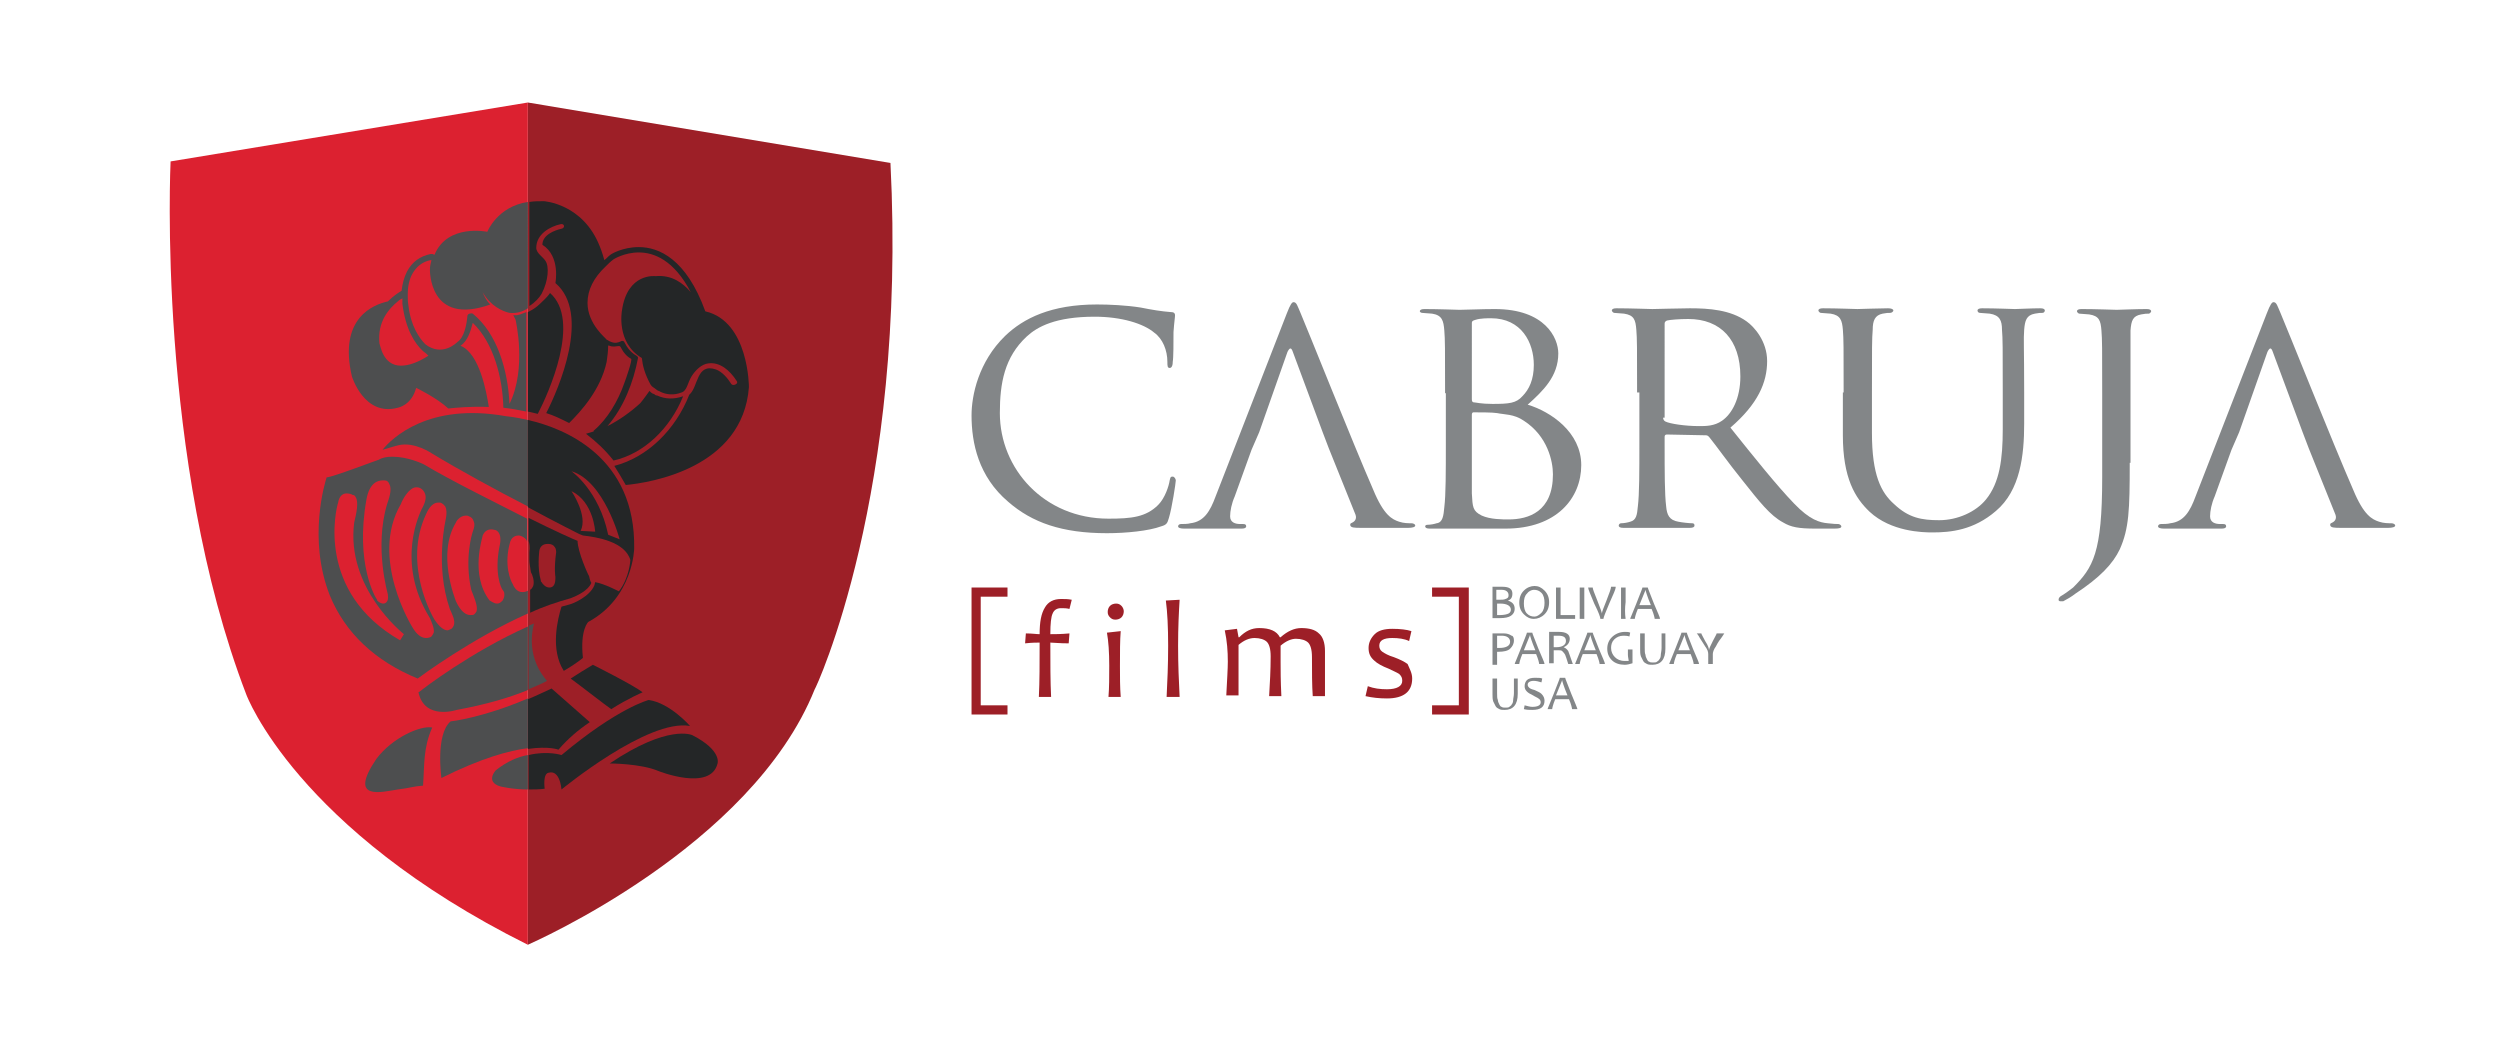 <?xml version="1.0" encoding="utf-8"?>
<!-- Generator: Adobe Illustrator 24.3.0, SVG Export Plug-In . SVG Version: 6.00 Build 0)  -->
<svg version="1.1" id="Capa_1" xmlns="http://www.w3.org/2000/svg" xmlns:xlink="http://www.w3.org/1999/xlink" x="0px" y="0px"
	 viewBox="0 0 326.8 137.3" style="enable-background:new 0 0 326.8 137.3;" xml:space="preserve">
<style type="text/css">
	.st0{fill:#838688;}
	.st1{fill-rule:evenodd;clip-rule:evenodd;fill:#9D1F27;}
	.st2{fill:#9D1F27;}
	.st3{fill:#DC2130;}
	.st4{fill:#242627;}
	.st5{fill:#4D4E4F;}
</style>
<path class="st0" d="M131.8,65.6c-3.9-3.3-4.8-7.7-4.8-11.3c0-2.6,0.9-7,4.4-10.4c2.4-2.3,6-4.1,12-4.1c1.6,0,3.8,0.1,5.7,0.4
	c1.5,0.3,2.7,0.5,4,0.6c0.4,0,0.5,0.2,0.5,0.4c0,0.3-0.1,0.8-0.2,2.2c0,1.3,0,3.4-0.1,3.9c0,0.6-0.2,0.8-0.4,0.8
	c-0.3,0-0.3-0.3-0.3-0.8c0-1.5-0.6-3-1.7-3.8c-1.4-1.2-4.3-2.1-7.8-2.1c-5.1,0-7.5,1.3-8.9,2.6c-2.9,2.7-3.5,6.1-3.5,10
	c0,7.3,5.8,13.8,14.2,13.8c3,0,4.9-0.2,6.5-1.8c0.9-0.9,1.4-2.5,1.5-3.2c0.1-0.4,0.1-0.5,0.4-0.5c0.2,0,0.4,0.3,0.4,0.5
	c0,0.3-0.5,3.6-0.9,4.9c-0.2,0.7-0.3,0.9-1,1.1c-1.6,0.6-4.6,0.9-7.1,0.9C138.8,69.7,134.9,68.3,131.8,65.6"/>
<path class="st0" d="M163.6,58.8l-2.2,6.1c-0.4,0.9-0.6,1.9-0.6,2.6c0,0.8,0.7,1,1.3,1h0.4c0.3,0,0.4,0.1,0.4,0.3
	c0,0.2-0.2,0.3-0.6,0.3h-7.5c-0.5,0-0.8-0.1-0.8-0.3c0-0.2,0.2-0.3,0.4-0.3c0.3,0,0.9,0,1.2-0.1c1.8-0.2,2.6-1.6,3.3-3.5l9.3-23.9
	c0.5-1.3,0.7-1.5,0.9-1.5c0.4,0,0.5,0.5,0.9,1.4c0.7,1.6,7,17.4,9.5,23.1c1.4,3.4,2.5,3.9,3.4,4.2c0.6,0.2,1.2,0.2,1.6,0.2
	c0.2,0,0.5,0.1,0.5,0.3c0,0.2-0.4,0.3-0.9,0.3h-6.2c-0.8,0-1.4,0-1.4-0.4c0-0.2,0.1-0.2,0.3-0.3c0.2-0.1,0.6-0.4,0.4-1l-3.5-8.7
	l-0.8-2.1l-3.9-10.5c-0.2-0.6-0.4-0.6-0.7,0l-3.7,10.5L163.6,58.8z"/>
<path class="st0" d="M291.7,58.8l-2.2,6.1c-0.4,0.9-0.6,1.9-0.6,2.6c0,0.8,0.7,1,1.3,1h0.4c0.3,0,0.4,0.1,0.4,0.3
	c0,0.2-0.2,0.3-0.6,0.3h-7.5c-0.5,0-0.8-0.1-0.8-0.3c0-0.2,0.2-0.3,0.4-0.3c0.3,0,0.9,0,1.2-0.1c1.8-0.2,2.6-1.6,3.3-3.5l9.3-23.9
	c0.5-1.3,0.7-1.5,0.9-1.5c0.4,0,0.5,0.5,0.9,1.4c0.7,1.6,7,17.4,9.5,23.1c1.4,3.4,2.5,3.9,3.4,4.2c0.6,0.2,1.2,0.2,1.6,0.2
	c0.2,0,0.5,0.1,0.5,0.3c0,0.2-0.4,0.3-0.9,0.3h-6.2c-0.8,0-1.4,0-1.4-0.4c0-0.2,0.1-0.2,0.3-0.3c0.2-0.1,0.6-0.4,0.4-1l-3.5-8.7
	l-0.8-2.1l-3.9-10.5c-0.2-0.6-0.4-0.6-0.7,0l-3.7,10.5L291.7,58.8z"/>
<path class="st0" d="M188.9,51.4c0-5.9,0-7-0.1-8.2c-0.1-1.3-0.3-2-1.6-2.2c-0.3,0-1-0.1-1.3-0.1c-0.1,0-0.3-0.1-0.3-0.2
	c0-0.2,0.2-0.3,0.6-0.3c1.8,0,4.4,0.1,4.6,0.1c0.9,0,2.8-0.1,4.6-0.1c6.6,0,8.3,3.8,8.3,5.8c0,3-2,4.9-4,6.7c3,0.9,7,3.6,7,7.9
	c0,4.3-3.2,8.3-9.9,8.3c-0.7,0-2.2,0-3.4,0c-1.3,0-5.9,0-6.5,0c-0.4,0-0.6-0.1-0.6-0.3c0-0.1,0.1-0.2,0.3-0.2c0.4,0,0.9-0.1,1.2-0.2
	c0.8-0.1,0.9-1,1-2.1c0.2-1.6,0.2-4.6,0.2-8.3V51.4z M192.4,52.2c0,0.3,0.1,0.4,0.3,0.4c0.2,0,0.9,0.2,2.4,0.2c2.2,0,3.1-0.1,3.9-1
	c0.9-0.9,1.5-2.2,1.5-4.1c0-2.9-1.6-6.1-5.6-6.1c-0.4,0-1.4,0-2,0.2c-0.4,0.1-0.5,0.2-0.5,0.4V52.2z M192.4,56.4c0,3,0,7.5,0,8.1
	c0.1,1.8,0.1,2.3,1.3,2.9c1.1,0.5,2.7,0.5,3.5,0.5c2.6,0,5.8-1,5.8-5.9c0-1.7-0.7-5-3.8-7c-1.3-0.9-2.6-0.8-3.5-1
	c-0.5-0.1-2.5-0.1-3.1-0.1c-0.1,0-0.2,0.1-0.2,0.3V56.4z"/>
<path class="st0" d="M214,51.3c0-5.9,0-7-0.1-8.2c-0.1-1.3-0.3-1.9-1.6-2.1c-0.3,0-1-0.1-1.3-0.1c-0.1,0-0.3-0.2-0.3-0.3
	c0-0.2,0.2-0.3,0.6-0.3c1.8,0,4.4,0.1,4.7,0.1c0.4,0,3.7-0.1,4.9-0.1c2.5,0,5.3,0.2,7.4,1.7c1,0.7,2.7,2.6,2.7,5.2
	c0,2.8-1.2,5.6-4.8,8.7c3.2,4,6,7.5,8.3,9.9c2.1,2.2,3.4,2.5,4.4,2.6c0.8,0.1,1.2,0.1,1.4,0.1c0.2,0,0.4,0.2,0.4,0.3
	c0,0.2-0.2,0.3-0.9,0.3h-2.5c-2.2,0-3.2-0.2-4.2-0.8c-1.7-0.9-3.1-2.7-5.4-5.6c-1.7-2.1-3.4-4.5-4.3-5.6c-0.2-0.2-0.3-0.2-0.5-0.2
	l-5-0.1c-0.2,0-0.3,0.1-0.3,0.3v0.9c0,3.7,0,6.6,0.2,8.2c0.1,1.1,0.4,1.8,1.6,2c0.5,0.1,1.4,0.2,1.8,0.2c0.3,0,0.3,0.2,0.3,0.3
	c0,0.2-0.2,0.3-0.6,0.3h-8.7c-0.4,0-0.6-0.1-0.6-0.3c0-0.1,0.1-0.3,0.3-0.3c0.4,0,0.9-0.1,1.2-0.2c0.8-0.2,0.9-0.9,1-2
	c0.2-1.6,0.2-4.6,0.2-8.3V51.3z M217.4,54.6c0,0.2,0.1,0.4,0.3,0.5c0.6,0.3,2.6,0.6,4.4,0.6c0.9,0,2,0,3-0.7
	c1.3-0.9,2.4-2.9,2.4-5.8c0-4.8-2.6-7.5-6.8-7.5c-1.2,0-2.4,0.1-2.8,0.2c-0.2,0.1-0.3,0.2-0.3,0.4V54.6z"/>
<path class="st0" d="M241,51.3c0-5.9,0-7-0.1-8.2c-0.1-1.2-0.3-1.9-1.6-2.1c-0.3,0-1-0.1-1.3-0.1c-0.1,0-0.3-0.2-0.3-0.3
	c0-0.2,0.2-0.3,0.6-0.3c1.8,0,4.2,0.1,4.5,0.1c0.4,0,2.8-0.1,4-0.1c0.4,0,0.7,0.1,0.7,0.3c0,0.1-0.2,0.3-0.4,0.3c-0.3,0-0.5,0-1,0.1
	c-1,0.2-1.3,0.9-1.3,2.1c-0.1,1.2-0.1,2.3-0.1,8.2v5.3c0,5.5,1.2,7.8,2.9,9.3c1.9,1.8,3.6,2.1,5.9,2.1c2.4,0,4.8-1.1,6.1-2.7
	c1.8-2.2,2.2-5.3,2.2-9.2v-4.8c0-5.9,0-7-0.1-8.2c0-1.2-0.3-1.9-1.6-2.1c-0.3,0-1-0.1-1.3-0.1c-0.2,0-0.3-0.2-0.3-0.3
	c0-0.2,0.2-0.3,0.6-0.3c1.8,0,4,0.1,4.3,0.1c0.3,0,2.2-0.1,3.3-0.1c0.4,0,0.6,0.1,0.6,0.3c0,0.1-0.1,0.3-0.3,0.3c-0.3,0-0.5,0-1,0.1
	c-1.1,0.2-1.3,0.9-1.4,2.1c-0.1,1.2,0,2.3,0,8.2v4.1c0,4.1-0.5,8.7-3.7,11.4c-2.9,2.5-5.9,2.8-8.3,2.8c-1.3,0-5.4-0.1-8.2-2.7
	c-1.9-1.8-3.5-4.4-3.5-10V51.3z"/>
<path class="st0" d="M278.4,60.5c0,6.2-0.1,8.6-1.3,11.3c-0.9,1.9-2.6,3.7-5.8,5.8c-0.5,0.4-1.2,0.8-1.6,1c0,0-0.1,0-0.3,0
	c-0.1,0-0.3,0-0.3-0.2c0-0.2,0.1-0.4,0.5-0.6c0.5-0.3,1-0.7,1.4-1c2.6-2.6,3.8-4.5,3.8-14.4v-11c0-5.9,0-7-0.1-8.2
	c-0.1-1.3-0.3-1.9-1.6-2.1c-0.3,0-1-0.1-1.3-0.1c-0.1,0-0.3-0.2-0.3-0.3c0-0.2,0.2-0.3,0.6-0.3c1.8,0,4.4,0.1,4.6,0.1
	c0.2,0,2.6-0.1,3.9-0.1c0.4,0,0.6,0.1,0.6,0.3c0,0.1-0.2,0.3-0.3,0.3c-0.3,0-0.5,0-1,0.1c-1.1,0.2-1.3,0.8-1.4,2.1
	c0,1.2,0,2.3,0,8.2V60.5z"/>
<polygon class="st1" points="128.2,78 131.7,78 131.7,76.8 127,76.8 127,93.4 131.7,93.4 131.7,92.2 128.2,92.2 "/>
<polygon class="st1" points="190.7,92.2 187.2,92.2 187.2,93.4 192,93.4 192,76.8 187.2,76.8 187.2,78 190.7,78 "/>
<path class="st2" d="M140.1,78.4l-0.3,1.2c-0.4-0.1-0.7-0.1-1.1-0.1c-0.5,0-0.9,0.2-1.1,0.7c-0.2,0.4-0.3,1.3-0.3,2.7
	c0.6,0,1.4,0,2.5-0.1l-0.1,1.3c-1.2,0-2-0.1-2.4-0.1c0,2.7,0,5.1,0.1,7.1h-1.6c0.1-2,0.1-4.4,0.1-7.1c-0.4,0-1,0-1.9,0.1l0.1-1.3
	c0.8,0,1.4,0.1,1.8,0.1c0-1.6,0.2-2.7,0.7-3.5c0.4-0.7,1.1-1.1,2.1-1.1C139.2,78.3,139.6,78.3,140.1,78.4"/>
<path class="st2" d="M146.5,91.1h-1.6c0.1-1.2,0.1-2.6,0.1-4.1c0-1.7-0.1-3.2-0.3-4.3l1.8-0.2c-0.1,1.2-0.1,2.8-0.1,4.6
	C146.4,88.5,146.4,89.8,146.5,91.1 M146.9,79.9c0,0.3-0.1,0.6-0.3,0.8c-0.2,0.2-0.5,0.3-0.8,0.3c-0.3,0-0.5-0.1-0.7-0.3
	s-0.3-0.4-0.3-0.7c0-0.3,0.1-0.6,0.3-0.8c0.2-0.2,0.5-0.3,0.8-0.3c0.3,0,0.5,0.1,0.7,0.3C146.8,79.4,146.9,79.7,146.9,79.9"/>
<path class="st2" d="M154.2,91.1h-1.7c0.1-2,0.2-4.2,0.2-6.7c0-2.4-0.1-4.4-0.3-5.9l1.8-0.1c-0.1,1.6-0.2,3.6-0.2,6
	C154,86.9,154.1,89.1,154.2,91.1"/>
<path class="st2" d="M171.5,85.9c0-1-0.2-1.6-0.5-1.9c-0.3-0.3-0.9-0.5-1.6-0.5c-0.6,0-1.3,0.3-2,0.9c0,0.7,0,1.4,0,2.1
	c0,1,0,2.5,0.1,4.5h-1.6c0.1-1.7,0.2-3.4,0.2-5.2c0-1-0.2-1.6-0.5-1.9c-0.3-0.3-0.9-0.5-1.6-0.5c-0.7,0-1.4,0.3-2.1,0.9
	c0,1.9,0,4.1,0,6.6h-1.6c0.1-2,0.2-3.5,0.2-4.4c0-1.4-0.1-2.7-0.4-4.1l1.6-0.2l0.2,1.1h0.1c0.8-0.8,1.6-1.2,2.6-1.2
	c1.4,0,2.3,0.4,2.7,1.2h0.1c0.9-0.8,1.8-1.2,2.7-1.2c1,0,1.8,0.2,2.3,0.7c0.5,0.4,0.8,1.2,0.8,2.3c0,0.1,0,0.3,0,0.7
	c0,0.3,0,0.6,0,0.7c0,1,0,2.5,0,4.5h-1.6C171.5,89.6,171.5,87.8,171.5,85.9"/>
<path class="st2" d="M184.6,88.7c0,1.7-1.1,2.6-3.3,2.6c-1,0-1.9-0.1-2.8-0.3l0.3-1.3c0.8,0.3,1.6,0.4,2.5,0.4c1.3,0,2-0.4,2-1.1
	c0-0.4-0.1-0.6-0.4-0.9c-0.3-0.2-0.8-0.4-1.4-0.7c-0.8-0.3-1.5-0.7-1.8-1c-0.6-0.5-0.8-1-0.8-1.7c0-0.7,0.3-1.3,0.8-1.8
	c0.5-0.5,1.3-0.7,2.3-0.7c1,0,1.9,0.1,2.5,0.3l-0.3,1.3c-0.6-0.3-1.4-0.4-2.2-0.4c-1.1,0-1.7,0.3-1.7,1c0,0.3,0.1,0.6,0.4,0.8
	c0.3,0.2,0.8,0.5,1.5,0.7c0.8,0.3,1.4,0.6,1.8,0.9C184.3,87.5,184.6,88,184.6,88.7"/>
<path class="st0" d="M198,79.6c0,0.4-0.2,0.7-0.5,0.9c-0.3,0.2-0.8,0.3-1.4,0.3c-0.2,0-0.5,0-1,0c0-0.6,0-1.4,0-2.2
	c0-0.7,0-1.4,0-1.9h0.4c0.1,0,0.2,0,0.4,0c0.2,0,0.4,0,0.5,0c0.9,0,1.3,0.3,1.3,0.9c0,0.5-0.2,0.8-0.6,0.9v0
	C197.7,78.7,198,79,198,79.6 M197.2,77.8c0-0.4-0.3-0.7-0.9-0.7c-0.3,0-0.5,0-0.7,0c0,0.2,0,0.6,0,1.3c0.1,0,0.2,0,0.3,0
	c0.4,0,0.7,0,0.9-0.1C197.1,78.2,197.2,78.1,197.2,77.8 M197.5,79.7c0-0.5-0.5-0.8-1.4-0.8c-0.2,0-0.3,0-0.4,0c0,0.6,0,1.1,0,1.5
	c0.1,0,0.2,0,0.4,0c0.5,0,0.9-0.1,1.1-0.2C197.4,80.1,197.5,79.9,197.5,79.7"/>
<path class="st0" d="M202.5,78.7c0,0.7-0.2,1.2-0.6,1.6c-0.4,0.4-0.9,0.6-1.4,0.6c-0.5,0-0.9-0.2-1.3-0.6c-0.4-0.4-0.6-0.9-0.6-1.5
	c0-0.7,0.2-1.2,0.6-1.6c0.4-0.4,0.9-0.6,1.4-0.6c0.5,0,0.9,0.2,1.3,0.6C202.3,77.6,202.5,78.1,202.5,78.7 M201.9,78.8
	c0-0.5-0.1-1-0.4-1.3c-0.3-0.3-0.6-0.4-1-0.4c-0.3,0-0.7,0.2-0.9,0.5c-0.3,0.3-0.4,0.7-0.4,1.3c0,0.5,0.1,1,0.4,1.3
	c0.3,0.3,0.6,0.4,1,0.4c0.3,0,0.6-0.2,0.9-0.5C201.8,79.8,201.9,79.3,201.9,78.8"/>
<path class="st0" d="M205.9,80.4l0,0.5h-2.5c0-0.5,0-1.2,0-2.2c0-0.8,0-1.4,0-1.9h0.6c0,0.4,0,1.1,0,1.9c0,0.7,0,1.3,0,1.7
	C204.5,80.4,205.2,80.4,205.9,80.4"/>
<path class="st0" d="M207.1,80.9h-0.6c0-0.7,0-1.4,0-2.2c0-0.7,0-1.4,0-1.9h0.6c0,0.6,0,1.2,0,1.9C207.1,79.5,207.1,80.2,207.1,80.9
	"/>
<path class="st0" d="M211.2,76.8c0,0.2-0.3,0.9-0.8,2c-0.5,1.2-0.8,1.9-0.8,2.1h-0.4c0-0.2-0.2-0.8-0.8-2c-0.5-1.2-0.8-1.9-0.8-2.1
	h0.6c0,0.2,0.2,0.7,0.6,1.7c0.4,1,0.6,1.6,0.6,1.7h0c0-0.2,0.2-0.7,0.6-1.7c0.4-1,0.6-1.6,0.6-1.8H211.2z"/>
<path class="st0" d="M212.5,80.9h-0.6c0-0.7,0-1.4,0-2.2c0-0.7,0-1.4,0-1.9h0.6c0,0.6,0,1.2,0,1.9C212.4,79.5,212.4,80.2,212.5,80.9
	"/>
<path class="st0" d="M217,80.9h-0.7c0-0.1-0.1-0.6-0.4-1.3h-1.8c-0.3,0.7-0.4,1.2-0.4,1.3h-0.6c0-0.1,0.3-0.7,0.8-2
	c0.5-1.3,0.8-2,0.8-2.1h0.7c0,0.1,0.3,0.8,0.8,2.1C216.7,80.1,217,80.7,217,80.9 M215.8,79.1c-0.5-1.2-0.7-1.9-0.7-2h0
	c0,0.1-0.3,0.7-0.8,2H215.8z"/>
<path class="st0" d="M197.9,83.7c0,0.5-0.2,0.8-0.5,1.1s-0.9,0.4-1.5,0.4c-0.1,0-0.1,0-0.2,0c0,0.5,0,1,0,1.7h-0.6
	c0-0.6,0-1.3,0-2.2c0-0.7,0-1.4,0-1.9h0.5c0,0,0.2,0,0.4,0c0.2,0,0.4,0,0.6,0c0.4,0,0.7,0.1,1,0.3C197.8,83.1,197.9,83.4,197.9,83.7
	 M197.4,83.9c0-0.5-0.4-0.8-1.1-0.8c-0.2,0-0.4,0-0.6,0c0,0.3,0,0.9,0,1.6c0.1,0,0.2,0,0.3,0C196.9,84.7,197.4,84.4,197.4,83.9"/>
<path class="st0" d="M201.9,86.8h-0.7c0-0.1-0.1-0.6-0.4-1.3H199c-0.3,0.7-0.4,1.2-0.4,1.3H198c0-0.1,0.3-0.7,0.8-2
	c0.5-1.3,0.8-2,0.8-2.1h0.7c0,0.1,0.3,0.8,0.8,2.1C201.6,86,201.9,86.6,201.9,86.8 M200.7,85c-0.5-1.2-0.7-1.9-0.7-2h0
	c0,0.1-0.3,0.7-0.8,2H200.7z"/>
<path class="st0" d="M205.6,86.8H205c-0.2-0.6-0.3-1-0.4-1.2c-0.1-0.2-0.3-0.4-0.4-0.5c-0.1-0.1-0.3-0.1-0.6-0.1c-0.2,0-0.3,0-0.5,0
	c0,0.7,0,1.3,0,1.7h-0.6c0-0.7,0-1.4,0-2.2c0-0.7,0-1.4,0-1.9h0.4c0.1,0,0.2,0,0.4,0c0.1,0,0.3,0,0.5,0c0.9,0,1.4,0.3,1.4,0.9
	c0,0.5-0.3,0.9-0.8,1.1v0c0.2,0.1,0.4,0.2,0.6,0.5C205.1,85.4,205.3,85.9,205.6,86.8 M204.7,83.8c0-0.5-0.3-0.7-1-0.7
	c-0.2,0-0.4,0-0.6,0c0,0.4,0,0.9,0,1.5c0.1,0,0.2,0,0.4,0C204.2,84.6,204.7,84.3,204.7,83.8"/>
<path class="st0" d="M209.8,86.8h-0.7c0-0.1-0.1-0.6-0.4-1.3h-1.8c-0.3,0.7-0.4,1.2-0.4,1.3h-0.6c0-0.1,0.3-0.7,0.8-2
	c0.5-1.3,0.8-2,0.8-2.1h0.7c0,0.1,0.3,0.8,0.8,2.1C209.5,86,209.8,86.6,209.8,86.8 M208.6,85c-0.5-1.2-0.7-1.9-0.7-2h0
	c0,0.1-0.3,0.7-0.8,2H208.6z"/>
<path class="st0" d="M213.4,86.7c-0.3,0.1-0.7,0.2-1,0.2c-0.7,0-1.3-0.2-1.7-0.6c-0.4-0.4-0.6-0.9-0.6-1.5c0-0.6,0.2-1.1,0.6-1.5
	c0.4-0.4,1-0.7,1.7-0.7c0.3,0,0.5,0,0.7,0.1l-0.1,0.5c-0.3-0.1-0.6-0.1-0.8-0.1c-0.5,0-0.9,0.2-1.2,0.5c-0.3,0.3-0.4,0.7-0.4,1.1
	c0,0.5,0.2,0.9,0.5,1.2s0.7,0.5,1.3,0.5c0.1,0,0.3,0,0.5,0c0-0.2-0.1-0.5-0.1-0.8c0-0.2,0-0.5,0-0.7h0.6c0,0.3,0,0.6,0,0.9
	C213.4,85.9,213.4,86.2,213.4,86.7"/>
<path class="st0" d="M217.7,82.7c0,0.4,0,0.8,0,1.1s0,0.7,0,1c0,1.4-0.6,2.1-1.7,2.1c-0.3,0-0.5,0-0.7-0.1c-0.2-0.1-0.4-0.2-0.5-0.4
	c-0.1-0.2-0.2-0.4-0.3-0.6c-0.1-0.3-0.1-0.6-0.1-0.9c0-0.3,0-0.6,0-1c0-0.3,0-0.7,0-1.1h0.6c0,0.8,0,1.4,0,1.9c0,0.4,0,0.7,0.1,0.9
	c0,0.2,0.1,0.4,0.2,0.6c0.1,0.2,0.2,0.3,0.3,0.3c0.1,0.1,0.3,0.1,0.5,0.1c0.2,0,0.4,0,0.5-0.1c0.1-0.1,0.3-0.2,0.3-0.3
	c0.1-0.1,0.2-0.3,0.2-0.6c0-0.2,0.1-0.5,0.1-0.9c0-0.2,0-0.5,0-0.8c0-0.3,0-0.7,0-1.1H217.7z"/>
<path class="st0" d="M222.1,86.8h-0.7c0-0.1-0.1-0.6-0.4-1.3h-1.8c-0.3,0.7-0.4,1.2-0.4,1.3h-0.6c0-0.1,0.3-0.7,0.8-2
	c0.5-1.3,0.8-2,0.8-2.1h0.7c0,0.1,0.3,0.8,0.8,2.1C221.8,86,222.1,86.6,222.1,86.8 M220.9,85c-0.5-1.2-0.7-1.9-0.7-2h0
	c0,0.1-0.3,0.7-0.8,2H220.9z"/>
<path class="st0" d="M225.4,82.7c0,0.1-0.1,0.3-0.4,0.7c-0.4,0.5-0.6,0.9-0.7,1.1c-0.3,0.4-0.4,0.8-0.4,1c0,0.4,0,0.9,0,1.3h-0.6
	c0-0.4,0-0.9,0-1.3c0-0.3-0.1-0.6-0.4-1c-0.1-0.2-0.4-0.6-0.7-1.1c-0.2-0.4-0.4-0.6-0.4-0.6h0.6c0,0.1,0.2,0.4,0.5,1
	c0.4,0.6,0.5,1,0.5,1.2h0c0-0.2,0.2-0.6,0.5-1.2c0.3-0.6,0.5-0.9,0.5-1H225.4z"/>
<path class="st0" d="M198.4,88.6c0,0.4,0,0.8,0,1.1c0,0.3,0,0.7,0,1c0,1.4-0.6,2.1-1.7,2.1c-0.3,0-0.5,0-0.7-0.1
	c-0.2-0.1-0.4-0.2-0.5-0.4c-0.1-0.2-0.2-0.4-0.3-0.6c-0.1-0.3-0.1-0.6-0.1-0.9c0-0.3,0-0.6,0-1c0-0.3,0-0.7,0-1.1h0.6
	c0,0.8,0,1.4,0,1.9c0,0.4,0,0.7,0.1,0.9c0,0.2,0.1,0.4,0.2,0.6c0.1,0.2,0.2,0.3,0.3,0.3c0.1,0.1,0.3,0.1,0.5,0.1
	c0.2,0,0.4,0,0.5-0.1c0.1-0.1,0.3-0.2,0.3-0.3c0.1-0.1,0.2-0.3,0.2-0.6c0-0.2,0.1-0.5,0.1-0.9c0-0.2,0-0.5,0-0.8c0-0.3,0-0.7,0-1.1
	H198.4z"/>
<path class="st0" d="M201.9,91.6c0,0.8-0.5,1.2-1.6,1.2c-0.4,0-0.7,0-1.1-0.1l0.1-0.5c0.4,0.1,0.7,0.2,1,0.2c0.7,0,1.1-0.2,1.1-0.6
	c0-0.2-0.1-0.4-0.3-0.5c-0.1-0.1-0.4-0.2-0.7-0.4c-0.4-0.2-0.6-0.3-0.8-0.5c-0.2-0.2-0.3-0.4-0.3-0.7c0-0.3,0.1-0.6,0.3-0.8
	c0.2-0.2,0.6-0.3,1-0.3c0.5,0,0.8,0,1,0.1l-0.1,0.5c-0.3-0.1-0.7-0.2-1-0.2c-0.5,0-0.8,0.2-0.8,0.5c0,0.2,0.1,0.3,0.2,0.4
	c0.1,0.1,0.3,0.2,0.7,0.3c0.4,0.2,0.7,0.3,0.9,0.5C201.8,91,201.9,91.3,201.9,91.6"/>
<path class="st0" d="M206.2,92.7h-0.7c0-0.1-0.1-0.6-0.4-1.3h-1.8c-0.3,0.7-0.4,1.2-0.4,1.3h-0.6c0-0.1,0.3-0.7,0.8-2
	c0.5-1.3,0.8-2,0.8-2.1h0.7c0,0.1,0.3,0.8,0.8,2.1C205.9,91.9,206.2,92.6,206.2,92.7 M204.9,90.9c-0.5-1.2-0.7-1.9-0.7-2h0
	c0,0.1-0.3,0.7-0.8,2H204.9z"/>
<path class="st2" d="M116.4,21.3L69,13.4v110.1c0.4-0.2,29.2-12.7,37.5-33.4C106.6,90.1,118.6,64.4,116.4,21.3"/>
<path class="st3" d="M69,13.4l-46.7,7.7c0,0-1.9,39,9.9,69.7c0,0,6.5,17.6,36.8,32.7c0,0,0,0,0,0L69,13.4L69,13.4z"/>
<path class="st4" d="M77.1,94.4c-1.5,1-2.9,2.2-4.1,3.6c0,0-1.2-0.5-4-0.1v-6.5c1-0.4,2-0.9,3.1-1.4L77.1,94.4z"/>
<path class="st5" d="M69,91.3v6.5c-2.4,0.3-6.1,1.3-11.3,3.9c0,0-0.8-5.7,1.2-7.4C59,94.3,63.2,93.8,69,91.3"/>
<path class="st4" d="M84,90.5c-1.1-0.9-6.5-3.6-6.5-3.6c-1,0.6-2,1.2-2.9,1.8c1.1,0.8,4.7,3.6,5.3,4C82.1,91.3,84,90.5,84,90.5"/>
<path class="st4" d="M90.2,94.9c-5.5-1-16.8,8.3-16.8,8.3c-0.3-2.7-1.6-2.2-1.6-2.2c-0.9,0-0.6,2.1-0.6,2.1
	c-0.7,0.1-1.4,0.1-2.1,0.1v-4.5c2.5-0.6,4.3,0,4.3,0c7.4-6.2,11.4-7.2,11.4-7.2C87.6,91.9,90.2,94.9,90.2,94.9"/>
<path class="st5" d="M69,98.7v4.5c-2,0-3.6-0.4-3.6-0.4c-2-0.6-0.6-2.1-0.6-2.1C66.3,99.5,67.8,98.9,69,98.7"/>
<path class="st4" d="M93.8,99.8c-0.9,3.7-7.7,1-7.7,1c-2.3-1-6.4-1-6.4-1c7.7-5.2,10.8-3.7,10.8-3.7C94.4,98.1,93.8,99.8,93.8,99.8"
	/>
<path class="st5" d="M71.5,89c-0.7,0.4-1.5,0.7-2.4,1.1v-8.3c0.2-0.1,0.5-0.2,0.7-0.3C68.7,85.9,71.1,88.5,71.5,89"/>
<path class="st5" d="M69,81.9v8.3c-2.4,1-5.5,1.9-9.3,2.6c0,0-4.2,1.4-5-2.3l0.3-0.2C55.2,90.1,61.6,85.2,69,81.9"/>
<path class="st5" d="M66.1,54.4C56,52.6,51.2,57.3,50,58.8c0.4-0.1,1.6-0.5,2.1-0.6c2.1-0.5,4.4,1.1,4.4,1.1l0,0l0,0
	c3.3,2,8.4,4.8,12.5,6.9V54.9C67.3,54.5,66.1,54.4,66.1,54.4"/>
<path class="st4" d="M69,54.9v11.4c3.7,2,6.7,3.5,6.7,3.5l0.5,0.2v0c1.8,0.2,5.5,0.8,6.2,3.2c0,0-0.1,2.3-1.5,4.1c0,0-1.9-1-3.1-1.2
	c0,0.1-0.1,0.3-0.1,0.4c-0.6,1.5-2.8,2.4-3.2,2.5l0,0l0,0c-0.4,0.1-0.7,0.2-1.1,0.3c-0.5,1.6-1.5,5.6,0.3,8.4c1.7-1,2.5-1.7,2.5-1.7
	c-0.4-3.7,0.7-4.7,0.7-4.7c5.9-3.2,6-9.6,6-9.6C83.1,59.8,73.9,56,69,54.9 M75.9,69.4c1-2-1.2-5.2-1.2-5.2c2.9,1.4,3.1,5.3,3.1,5.3
	L75.9,69.4z M79.5,69.9c-1.2-5.8-4.8-8.3-4.8-8.3c4.3,1.3,6.3,8.9,6.3,8.9L79.5,69.9z"/>
<path class="st5" d="M55.4,60.7c-0.2-0.1-2.1-1-4.1-1c-0.7,0-1.3,0.1-1.8,0.4l0,0l0,0c-0.1,0-6.1,2.3-6.8,2.3l0,0l0,0
	c-0.2,0.6-2.5,8,0.4,15.4c2,4.9,5.9,8.6,11.5,10.9c0.4-0.3,7-5.2,14.4-8.5v-3c-0.1,0.1-0.4,0.2-0.7,0.2c-0.3,0-0.9-0.1-1.3-1.1
	c-0.2-0.3-1.2-2.4-0.3-5.5c0.1-0.3,0.4-0.8,1.1-0.8c0.2,0,0.4,0.1,0.6,0.2c0.1,0.1,0.4,0.2,0.5,0.6v-3
	C64.6,65.6,58.9,62.8,55.4,60.7 M47.9,65.3c0.4-2.3,1.6-2.5,2.1-2.5c0.1,0,0.2,0,0.3,0c0.3,0,0.5,0.2,0.6,0.5c0.4,0.7-0.1,2-0.3,2.6
	c-1.7,5.7,0.1,11.7,0.1,11.8c0,0.2,0.1,0.6-0.1,0.9c-0.1,0.2-0.3,0.3-0.5,0.3c-0.2,0-0.5-0.1-0.8-0.4l0,0l0-0.1
	C49.1,78.2,46.4,73.7,47.9,65.3 M52.3,83.7c-11-6.3-8.4-17.1-8.1-18c0.1-0.7,0.5-1.2,1.1-1.2c0.3,0,0.7,0.1,0.8,0.2
	c0.2,0,0.3,0.1,0.4,0.3c0.4,0.6,0.1,2.1-0.2,3.3c-1.1,8.6,6.4,14.5,6.5,14.6L52.3,83.7z M56.7,82.7c-0.1,0.2-0.2,0.4-0.3,0.5
	c-0.1,0.1-0.4,0.2-0.7,0.2c-0.4,0-1-0.2-1.6-1.1c-0.3-0.4-5.8-9.4-1.7-16.4c0.2-0.6,1.1-2.2,2-2.2c0,0,0.1,0,0.1,0
	c0.2,0,0.7,0.1,1,0.7c0.3,0.6,0.1,1.3-0.4,2.2c-0.1,0.3-3.5,6.8,1.1,14.2C56.4,81.3,56.8,82.1,56.7,82.7 M59.3,81.8
	c-0.1,0.2-0.2,0.4-0.5,0.5c-0.1,0-0.2,0.1-0.3,0.1c-0.5,0-1.1-0.5-1.7-1.4c-0.2-0.3-4.2-7.2-1.1-13.8c0.1-0.2,0.6-1.5,1.6-1.5
	c0.1,0,0.1,0,0.2,0c0.1,0,0.4,0.1,0.7,0.5c0.2,0.4,0.2,0.9,0.1,1.5c0,0.1-1.5,6.1,0.5,11.9C59,80.1,59.6,81.1,59.3,81.8 M62.3,79.9
	c-0.1,0.2-0.2,0.3-0.3,0.4c-0.1,0.1-0.3,0.1-0.5,0.1c-0.5,0-1.2-0.3-1.9-1.8c-0.1-0.3-2.5-6.2,0-10.3c0-0.1,0.5-0.9,1.3-0.9
	c0.1,0,0.3,0,0.4,0.1c0.1,0,0.5,0.2,0.6,0.6c0.2,0.4,0.1,0.9-0.1,1.4c-0.1,0.3-1.1,3.5-0.2,7.6C61.9,77.9,62.5,79.2,62.3,79.9
	 M65.7,78.5c-0.2,0.2-0.4,0.4-0.7,0.4c-0.5,0-0.9-0.4-1-0.4l0,0l0,0c-2.6-3.4-0.9-8.3-0.9-8.5c0.2-0.5,0.6-0.8,1.1-0.8
	c0.3,0,0.5,0.1,0.6,0.1c0.7,0.3,0.7,1.3,0.5,2.1c-0.7,3.5,0.2,5.5,0.4,5.7C66.1,77.5,65.9,78.2,65.7,78.5 M69,73.2v-0.5
	C69,72.9,69,73,69,73.2"/>
<path class="st4" d="M77,75.3c-0.1-0.1-1.5-3.2-1.5-4.6c-0.3-0.1-3-1.3-6.4-3v3c0.1,0.3,0.2,0.8,0.1,1.5l0,0l0,0c0,0,0,0.2,0,0.5
	v0.5c0,0.4,0.1,0.9,0.2,1.6c0.2,0.3,0.5,1.2,0.3,1.8c-0.1,0.2-0.2,0.4-0.4,0.5c0,0,0,0,0,0v3c1.7-0.8,3.5-1.4,5.3-1.9
	c0.8-0.3,2.3-1,2.7-2C77.1,75.9,77.1,75.6,77,75.3 M72.7,72.2c-0.3,2.2-0.1,3.2-0.1,3.2l0,0.1v0.1c0,1.1-0.5,1.2-0.8,1.2
	c-0.5,0-0.9-0.5-1-0.7L70.7,76l0-0.1c-0.5-1.7-0.2-3.8-0.2-3.9c0.1-0.6,0.5-0.9,1.1-0.9c0,0,0.1,0,0.1,0c0.4,0,0.7,0.2,0.8,0.4
	C72.7,71.7,72.7,72.1,72.7,72.2"/>
<path class="st5" d="M49.2,99.2c-3.8,5.6,0.8,4.3,2.8,4c1.7-0.2,1.9-0.4,3.3-0.5c0.2-2.7,0-4.9,1.2-7.6C55,94.8,51.3,96.4,49.2,99.2
	"/>
<path class="st5" d="M66.6,40.9c1,0.1,1.8-0.2,2.4-0.6V26.4c-4,0.6-5.3,3.9-5.3,3.9s-5.2-1.1-6.9,3c-0.1,0-0.2-0.1-0.3-0.1l-0.1,0
	l-0.1,0c-1.4,0.3-2.4,1-3.1,2.3c-0.4,0.8-0.6,1.6-0.7,2.5c-0.3,0.2-1,0.6-1.8,1.4c-1.8,0.4-6.5,2.1-4.7,9.8c0,0,1.6,5.3,6,4.1
	c0,0,1.8-0.3,2.4-2.6c0,0,2.7,1.3,4.2,2.7c1-0.1,2.9-0.3,5.3-0.2c-0.3-1.9-1.2-7-3.7-8c0.9-0.6,1.3-1.8,1.6-3
	c2.7,2.6,3.9,7.1,4,11.1c1,0.1,2,0.3,3,0.5v-13c-0.3,0.1-0.5,0.2-0.8,0.3c-0.1,0-0.3,0.1-0.4,0.1c-0.1,0-0.2,0-0.3,0
	c-0.1,0-0.1,0-0.2,0c0.1,0.2,0.2,0.4,0.3,0.6c0,0.1,1.5,6.3-0.8,11c-0.2-4.4-1.6-9.2-4.8-11.8c-0.2-0.1-0.7,0-0.7,0.3
	c-0.1,1.1-0.4,2.8-1.3,3.4c-0.1,0.1-2,2-4.2,0.3c-0.8-0.8-1.9-2.4-2.2-5c-0.1-0.5-0.1-1-0.1-1.6c0-0.9,0.2-1.9,0.6-2.6
	c0.5-0.9,1.3-1.6,2.4-1.8c0,0,0.1,0,0.1,0c-0.1,0.4-0.2,0.8-0.2,1.2c0,0-0.2,7.5,7.9,4.6c0,0-0.6-0.5-1-1.6
	C64.1,40,65.7,40.7,66.6,40.9 M55.3,45.9c0.3,0.2,0.5,0.4,0.7,0.6c-1.4,0.9-2.6,1.3-3.6,1.3c-2.4,0-2.7-2.8-2.8-2.9
	c-0.3-2.9,1.3-4.6,2.4-5.5c0.2-0.2,0.4-0.3,0.6-0.4c0,0,0,0,0,0c0,0.2,0,0.5,0,0.7C53,43,54.2,44.9,55.3,45.9"/>
<path class="st4" d="M97.9,50.6C97.1,61.2,85,63.1,81.8,63.4c-0.5-0.9-1-1.7-1.5-2.5c4.3-1.1,8-4.7,9.8-9.3c1.2-1,0.9-4.2,3.5-3.3
	c0.8,0.3,1.5,1.1,2,1.9c0.2,0.3,1,0,0.7-0.4c-0.9-1.4-2.2-2.5-3.7-2.3c-0.9,0.1-1.7,0.9-2.2,1.7c-0.5,0.8-0.6,1.9-1.3,2.1
	c-1,0.4-2,0.3-2.8-0.1c-0.1-0.1-0.3-0.1-0.4-0.2c-0.1-0.1-0.3-0.2-0.4-0.3c-0.2-0.1-0.4-0.3-0.5-0.5c-0.7-1.3-1-2.4-1.1-3.4
	c-3.4-2-2.6-6.2-2.6-6.2c0.7-5,4.4-4.5,4.4-4.5c2.1-0.2,3.6,0.9,4.6,2.1c-2.2-4.2-4.8-5.2-6.8-5.2c-1.9,0-3.3,0.9-3.3,0.9
	c-0.4,0.3-0.7,0.6-1,0.9c-1.6,1.5-2.4,3.1-2.4,4.8c0,2.8,2.5,4.7,2.5,4.8l0.2,0.1v0c0.1,0.1,0.2,0.1,0.4,0.2
	c0.5,0.2,0.9,0.1,1.3-0.1c0.1-0.1,0.4,0,0.4,0.1c0.4,0.8,0.9,1.4,1.6,1.8c0.1,0.1,0.2,0.1,0.2,0.3c-0.6,3.2-1.9,6.5-4,8.9
	c1.6-0.8,3.1-1.9,4.3-3c0.5-0.6,0.9-1.2,1.2-1.6c0.1,0.1,0.1,0.1,0.2,0.2c0.1,0.1,0.3,0.2,0.4,0.2c0.1,0.1,0.2,0.2,0.4,0.2
	c1.1,0.5,2.2,0.5,3.4,0.1c-1.7,4.2-5.1,7.5-9.1,8.4c-1.1-1.4-2.3-2.5-3.6-3.5c0.3-0.1,0.7-0.2,1-0.3c0,0,0,0,0-0.1
	c1.8-1.5,3.2-3.9,4-6.2c0.2-0.5,1.1-3.1,0.9-3.2c-0.4-0.2-0.7-0.5-1-0.9c-0.6-0.9-0.2-0.8-1.2-0.7c-0.2,0-0.4,0-0.6-0.1
	c-0.1,0-0.2,0-0.2-0.1c0,0.8-0.1,1.5-0.2,2.2c-0.8,3.7-3.4,6.5-4.9,8c-1-0.5-2-1-3-1.3c1.6-3.1,5.9-13,1.2-17c0,0,0.7-3.5-1.7-5
	c0-1.3,1.6-1.9,2.5-2.1c0.5-0.1,0.4-0.7-0.1-0.6c-1.4,0.3-3.2,1.3-3.2,3.1c0,0.7,0.9,1.2,1.2,1.7c0.5,0.7,0.4,2.6-0.5,4.3
	c-0.3,0.5-0.8,1.1-1.6,1.6V26.4c0.6-0.1,1.2-0.1,1.9-0.1c0,0,5.1,0.3,7.3,5.9c0,0,0.3,0.7,0.6,1.8c0.3-0.2,0.5-0.5,0.8-0.7
	c0.1-0.1,1.6-1,3.7-1c2.6,0,6.2,1.5,8.7,8.4C97.9,42,97.9,50.6,97.9,50.6"/>
<path class="st4" d="M70.3,54.1c-0.4-0.1-0.9-0.2-1.3-0.3v-13c0.6-0.3,1.1-0.6,1.6-1.1c0.2-0.2,1-0.9,1.3-1.4
	C76,41.9,71.7,51.4,70.3,54.1"/>
<path class="st4" d="M70.6,55.3C70.7,55.3,70.7,55.3,70.6,55.3C70.6,55.3,70.6,55.3,70.6,55.3L70.6,55.3z"/>
</svg>
